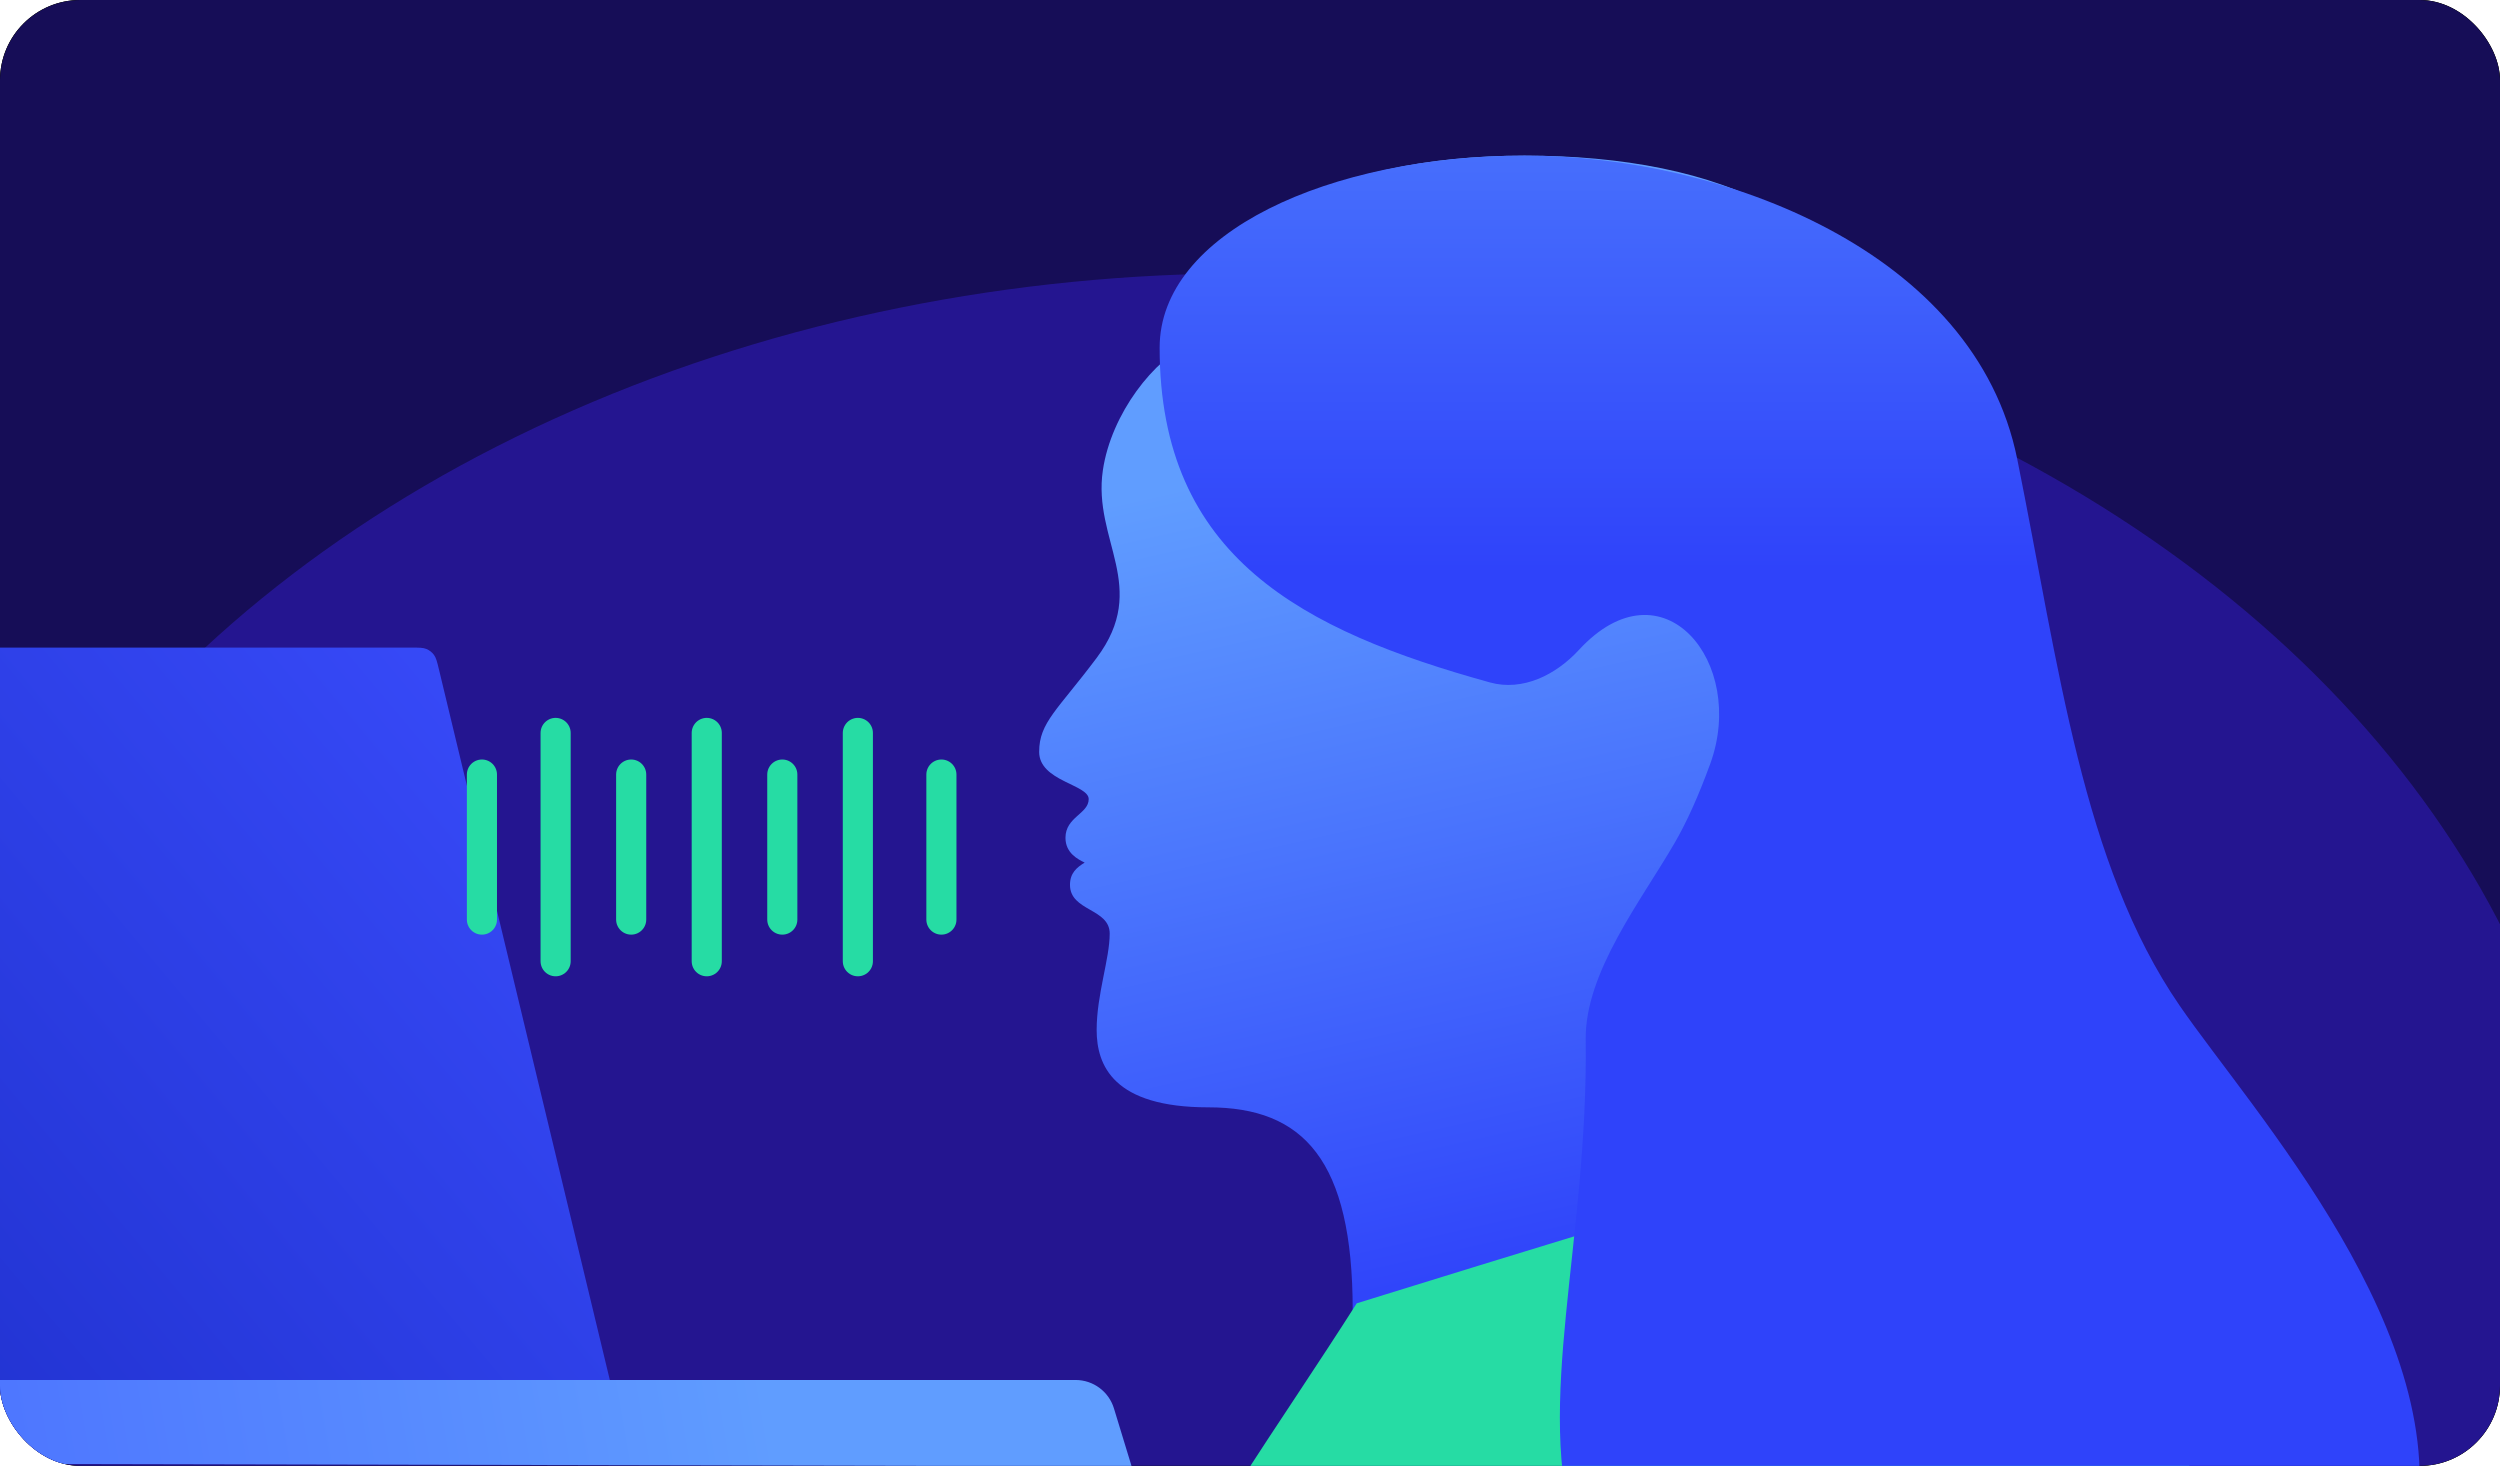 <svg width="498" height="292" viewBox="0 0 498 292" fill="none" xmlns="http://www.w3.org/2000/svg">
<g clip-path="url(#clip0_17635_123362)">
<rect width="498" height="292" rx="16" fill="black"/>
<g clip-path="url(#clip1_17635_123362)">
<rect width="498" height="292" fill="black"/>
</g>
<g style="mix-blend-mode:plus-lighter" filter="url(#filter0_f_17635_123362)">
<ellipse cx="249" cy="250.345" rx="489.332" ry="293.046" fill="#4027F9" fill-opacity="0.35"/>
</g>
<g style="mix-blend-mode:plus-lighter" filter="url(#filter1_f_17635_123362)">
<ellipse cx="248.21" cy="258.245" rx="268.165" ry="203.79" fill="#4027F9" fill-opacity="0.35"/>
</g>
<path d="M87.451 133.407C87.072 131.832 86.883 131.045 86.449 130.458C86.067 129.941 85.552 129.535 84.96 129.284C84.288 129 83.478 129 81.859 129H-140.701C-143.192 129 -144.437 129 -145.293 129.515C-146.043 129.967 -146.602 130.677 -146.866 131.512C-147.167 132.464 -146.876 133.675 -146.293 136.096L-108.939 291.421H125.452L87.451 133.407Z" fill="url(#paint0_linear_17635_123362)"/>
<path d="M221.899 280.556C220.872 277.191 217.766 274.892 214.247 274.892L-85.619 274.892L-81.673 291.421L225.418 292.087L221.899 280.556Z" fill="url(#paint1_linear_17635_123362)"/>
<path d="M140.784 146L140.784 191.479" stroke="#26DCA4" stroke-width="6" stroke-linecap="round"/>
<path d="M110.68 146L110.68 191.479" stroke="#26DCA4" stroke-width="6" stroke-linecap="round"/>
<path d="M170.885 146L170.885 191.479" stroke="#26DCA4" stroke-width="6" stroke-linecap="round"/>
<path d="M155.835 154.293L155.835 183.181" stroke="#26DCA4" stroke-width="6" stroke-linecap="round"/>
<path d="M187.527 154.293L187.527 183.181" stroke="#26DCA4" stroke-width="6" stroke-linecap="round"/>
<path d="M96 154.293L96 183.181" stroke="#26DCA4" stroke-width="6" stroke-linecap="round"/>
<path d="M125.731 154.293L125.731 183.181" stroke="#26DCA4" stroke-width="6" stroke-linecap="round"/>
<path d="M219.69 93.678C221.354 82.406 229.954 71.399 237.431 68.225C237.431 45.933 264.457 31 303.613 31C342.77 31 372.994 43.795 379.929 78.1C414.469 248.98 521.057 261 269.456 261C269.456 231.086 259.666 220.582 240.713 220.582C221.759 220.582 218.453 212.218 218.453 205.168C218.453 198.119 221.053 191.004 221.053 185.969C221.053 180.933 213.142 181.532 213.142 176.267C213.142 173.892 214.504 172.79 216.065 171.826L216.024 171.806C214.768 171.191 212.242 169.956 212.242 166.893C212.242 162.73 216.868 162.113 216.868 159.182C216.868 156.252 207 155.635 207 149.775C207 143.915 210.649 141.464 218.453 131.055C229.072 116.893 217.624 107.669 219.69 93.678Z" fill="url(#paint2_linear_17635_123362)"/>
<path d="M371.02 229C371.02 229 406.247 239.624 420.632 259.621C435.017 279.618 468 374.904 468 426H201C201 354.929 239.671 307.709 270.264 259.621C301.207 250.008 341.141 237.785 371.02 229Z" fill="#26DCA4"/>
<path d="M480.758 306H313.92C305.526 279.759 316.39 247.43 315.871 207.115C315.698 193.704 326.914 179.445 333.633 167.837C335.997 163.752 338.325 158.602 340.671 152.176C348.039 131.991 331.22 111.367 314.52 129.464C309.921 134.448 303.319 137.752 296.784 135.94C259.589 125.63 231 111.066 231 69.262C231 46.48 264.674 31 303.835 31C342.996 31 393.484 50.036 401.835 91.456C410.187 132.877 414.791 172.088 434.164 200.289C448.662 221.393 489.62 266.311 480.758 306Z" fill="url(#paint3_linear_17635_123362)"/>
</g>
<defs>
<filter id="filter0_f_17635_123362" x="-323.552" y="-125.921" width="1145.1" height="752.533" filterUnits="userSpaceOnUse" color-interpolation-filters="sRGB">
<feFlood flood-opacity="0" result="BackgroundImageFix"/>
<feBlend mode="normal" in="SourceGraphic" in2="BackgroundImageFix" result="shape"/>
<feGaussianBlur stdDeviation="41.61" result="effect1_foregroundBlur_17635_123362"/>
</filter>
<filter id="filter1_f_17635_123362" x="-103.175" y="-28.765" width="702.77" height="574.02" filterUnits="userSpaceOnUse" color-interpolation-filters="sRGB">
<feFlood flood-opacity="0" result="BackgroundImageFix"/>
<feBlend mode="normal" in="SourceGraphic" in2="BackgroundImageFix" result="shape"/>
<feGaussianBlur stdDeviation="41.61" result="effect1_foregroundBlur_17635_123362"/>
</filter>
<linearGradient id="paint0_linear_17635_123362" x1="184.336" y1="78.062" x2="-181.135" y2="383.595" gradientUnits="userSpaceOnUse">
<stop offset="0.151" stop-color="#3B4EFF"/>
<stop offset="0.907" stop-color="#0F1FB0"/>
</linearGradient>
<linearGradient id="paint1_linear_17635_123362" x1="219.992" y1="232.33" x2="-288.466" y2="320.184" gradientUnits="userSpaceOnUse">
<stop offset="0.143" stop-color="#609DFF"/>
<stop offset="0.743" stop-color="#3B4EFF"/>
</linearGradient>
<linearGradient id="paint2_linear_17635_123362" x1="289.513" y1="84.7" x2="329.518" y2="260.996" gradientUnits="userSpaceOnUse">
<stop stop-color="#609DFF"/>
<stop offset="0.934" stop-color="#2F43FA"/>
</linearGradient>
<linearGradient id="paint3_linear_17635_123362" x1="329.727" y1="-58.427" x2="329.727" y2="261.602" gradientUnits="userSpaceOnUse">
<stop stop-color="#609DFF"/>
<stop offset="0.537" stop-color="#2F43FA"/>
</linearGradient>
<clipPath id="clip0_17635_123362">
<rect width="498" height="292" rx="16" fill="white"/>
</clipPath>
<clipPath id="clip1_17635_123362">
<rect width="498" height="292" fill="white"/>
</clipPath>
</defs>
</svg>
